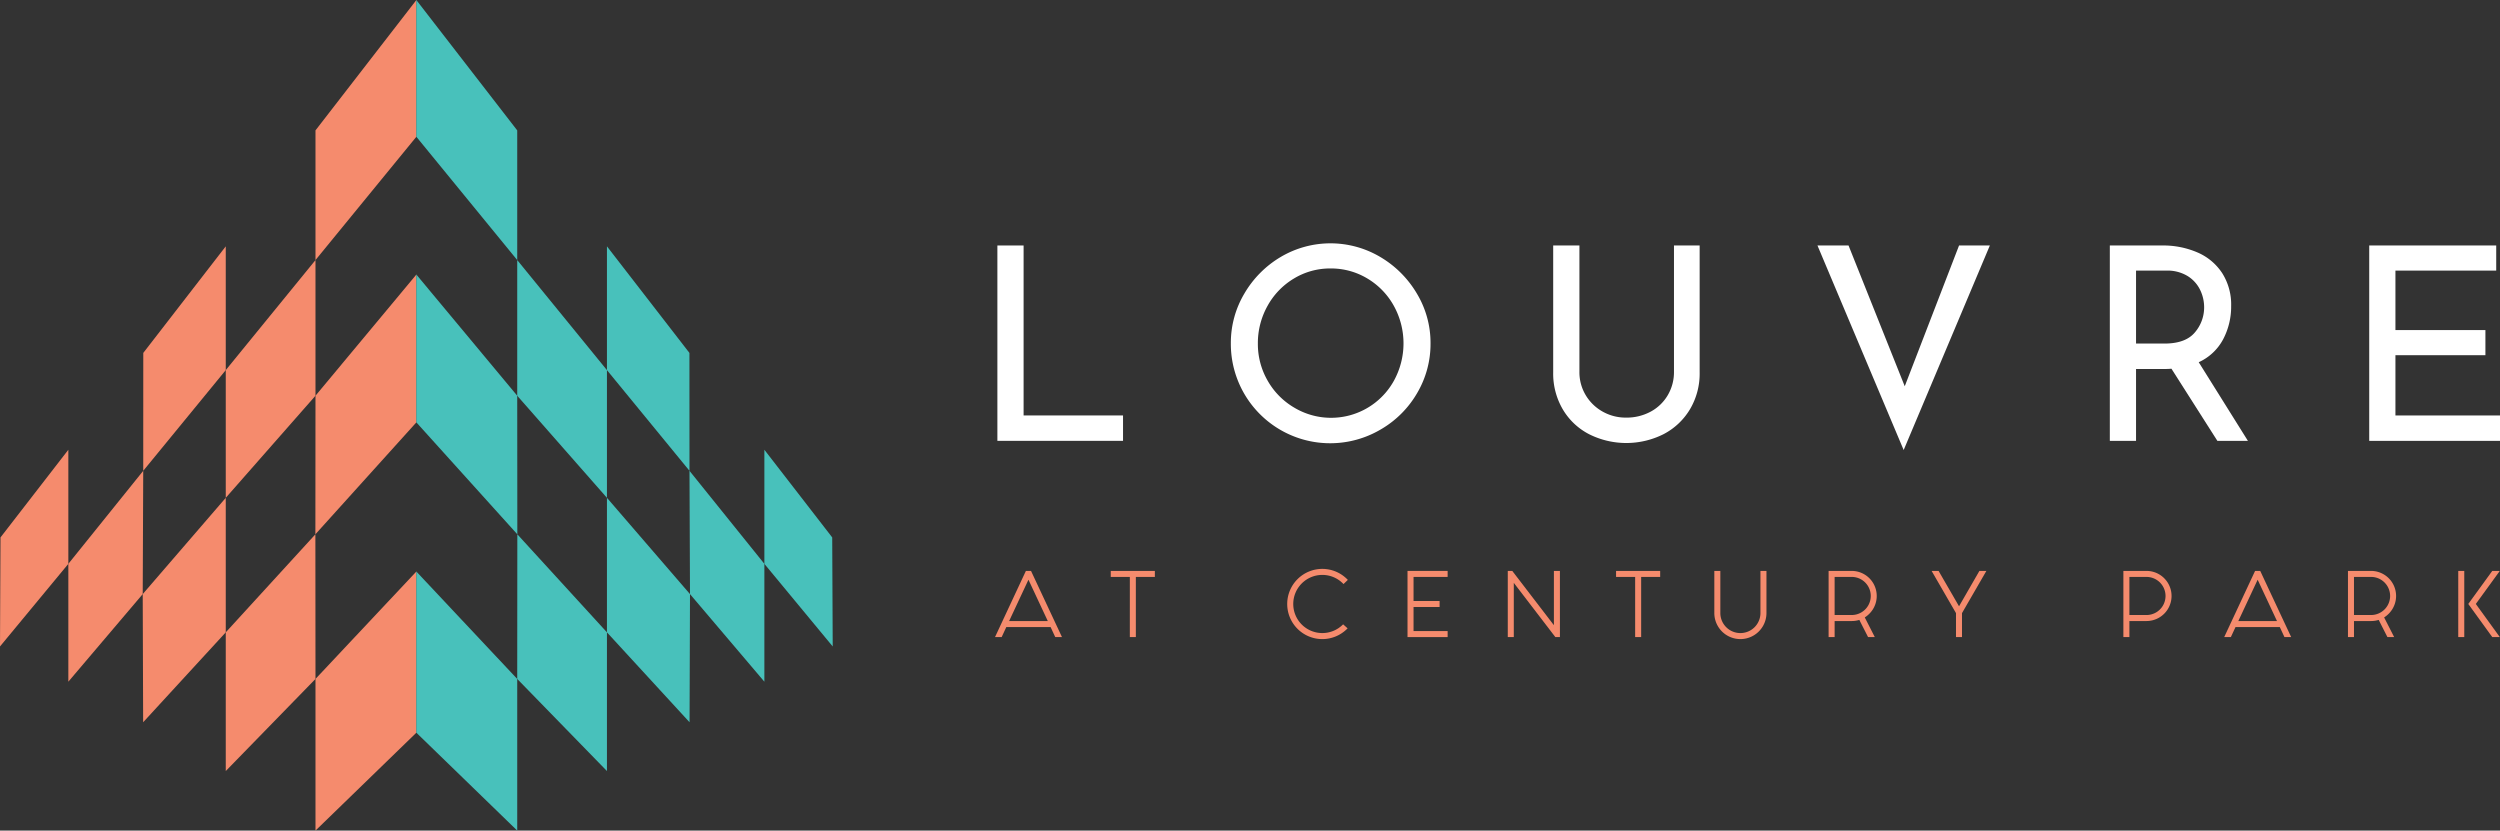 <svg xmlns="http://www.w3.org/2000/svg" viewBox="0 0 385.981 128.237"><rect x="0" y="0" width="385.981" height="128.237" fill="#333333" stroke="none"/><g id="Layer_2" data-name="Layer 2"><g id="Layer_1-2" data-name="Layer 1"><polygon points="0 99.808 0.077 82.974 10.551 69.439 10.551 87.053 0 99.808" style="fill:#f58b6d"/><polygon points="22.114 72.69 22.034 91.724 10.551 105.248 10.551 87.053 22.114 72.69" style="fill:#f58b6d"/><polygon points="34.856 76.859 34.856 97.628 22.101 111.512 22.034 91.724 34.856 76.859" style="fill:#f58b6d"/><polygon points="48.693 82.493 48.709 104.822 34.856 119.043 34.856 97.628 48.693 82.493" style="fill:#f58b6d"/><polygon points="64.288 88.235 64.288 113.119 48.709 128.237 48.709 104.822 64.288 88.235" style="fill:#f58b6d"/><polygon points="22.114 72.69 22.122 54.487 34.856 38.031 34.856 57.142 22.114 72.69" style="fill:#f58b6d"/><polygon points="48.709 40.153 48.709 61.095 34.856 76.859 34.856 57.142 48.709 40.153" style="fill:#f58b6d"/><polygon points="64.288 42.382 64.288 65.206 48.693 82.493 48.709 61.095 64.288 42.382" style="fill:#f58b6d"/><polygon points="48.709 20.131 48.709 40.153 64.288 21.109 64.288 0 48.709 20.131" style="fill:#f58b6d"/><polygon points="128.564 99.808 128.488 82.974 118.013 69.439 118.013 87.053 128.564 99.808" style="fill:#48c1bb"/><polygon points="106.451 72.69 106.53 91.724 118.013 105.248 118.013 87.053 106.451 72.69" style="fill:#48c1bb"/><polygon points="93.708 76.859 93.708 97.628 106.463 111.512 106.53 91.724 93.708 76.859" style="fill:#48c1bb"/><polygon points="79.872 82.493 79.855 104.822 93.708 119.043 93.708 97.628 79.872 82.493" style="fill:#48c1bb"/><polygon points="64.277 88.235 64.277 113.119 79.855 128.237 79.855 104.822 64.277 88.235" style="fill:#48c1bb"/><polygon points="106.451 72.69 106.443 54.487 93.708 38.031 93.708 57.142 106.451 72.69" style="fill:#48c1bb"/><polygon points="79.855 40.153 79.855 61.095 93.708 76.859 93.708 57.142 79.855 40.153" style="fill:#48c1bb"/><polygon points="64.277 42.382 64.277 65.206 79.872 82.493 79.855 61.095 64.277 42.382" style="fill:#48c1bb"/><polygon points="79.855 20.131 79.855 40.153 64.277 21.109 64.277 0 79.855 20.131" style="fill:#48c1bb"/><path d="M158.036,37.901V64.142h15.352v3.921H153.989V37.901Z" style="fill:#fff"/><path d="M192.119,45.327a15.848,15.848,0,0,1,5.611-5.653,15.083,15.083,0,0,1,15.373,0,15.979,15.979,0,0,1,5.653,5.653,14.776,14.776,0,0,1,2.107,7.677,14.945,14.945,0,0,1-2.086,7.717,15.409,15.409,0,0,1-5.653,5.611,15.34,15.34,0,0,1-23.091-13.328A14.878,14.878,0,0,1,192.119,45.327Zm3.588,13.433a11.245,11.245,0,0,0,4.109,4.172,11.084,11.084,0,0,0,15.394-4.15,11.976,11.976,0,0,0-.021-11.576,11.225,11.225,0,0,0-4.088-4.214,10.88,10.88,0,0,0-5.674-1.544,10.754,10.754,0,0,0-5.674,1.565,11.217,11.217,0,0,0-4.067,4.234,11.761,11.761,0,0,0-1.481,5.799A11.322,11.322,0,0,0,195.707,58.759Z" style="fill:#fff"/><path d="M244.81,60.992a7.026,7.026,0,0,0,2.607,2.545,7.236,7.236,0,0,0,3.649.939,7.79,7.79,0,0,0,3.776-.917,6.768,6.768,0,0,0,2.648-2.545,7.013,7.013,0,0,0,.96-3.63V37.901h3.963V57.508a10.782,10.782,0,0,1-1.502,5.694,10.246,10.246,0,0,1-4.088,3.838,12.807,12.807,0,0,1-11.473,0,10.091,10.091,0,0,1-4.067-3.838,10.897,10.897,0,0,1-1.482-5.694V37.901H243.85V57.383A6.889,6.889,0,0,0,244.81,60.992Z" style="fill:#fff"/><path d="M307.219,37.901,293.911,69.482,280.602,37.901H285.4l8.678,21.735,8.385-21.735Z" style="fill:#fff"/><path d="M342.345,68.063l-7.092-11.139a8.666,8.666,0,0,1-1.002.042H329.788V68.063h-4.047V37.901h8.052a13.333,13.333,0,0,1,5.506,1.085,8.641,8.641,0,0,1,3.797,3.191,9.058,9.058,0,0,1,1.377,5.068,10.838,10.838,0,0,1-1.232,5.131,8.006,8.006,0,0,1-3.775,3.547l7.593,12.14Zm-3.483-16.73a5.916,5.916,0,0,0,1.44-3.921,6.146,6.146,0,0,0-.606-2.628,5.162,5.162,0,0,0-1.919-2.148,5.963,5.963,0,0,0-3.316-.856H329.788V53.044h4.38Q337.421,53.044,338.861,51.333Z" style="fill:#fff"/><path d="M385.397,37.901v3.88H369.837v9.178h13.892v3.88H369.837V64.142h16.145v3.921H365.79V37.901Z" style="fill:#fff"/><path d="M162.204,96.812h-6.836l-.719,1.549H153.622L158.39,88.144h.792l4.78,10.217h-1.04Zm-.434-.928-2.984-6.379-2.984,6.379Z" style="fill:#f58b6d"/><path d="M174.438,89.073h-2.947V88.144h6.811v.929h-2.936v9.288h-.929Z" style="fill:#f58b6d"/><path d="M207.367,96.391l.693.62c-.025.023-.05.049-.074.074a5.419,5.419,0,1,1,0-7.666l.111.111-.669.644c-.033-.033-.066-.066-.099-.1a4.489,4.489,0,1,0,0,6.354C207.338,96.42,207.351,96.408,207.367,96.391Z" style="fill:#f58b6d"/><path d="M223.503,88.144v.929h-5.264v3.715h4.024v.929h-4.024v3.715h5.264v.93H217.31V88.144Z" style="fill:#f58b6d"/><path d="M232.79,88.144h.693l6.428,8.383V88.144h.929V98.361h-.706l-6.415-8.372v8.372H232.79Z" style="fill:#f58b6d"/><path d="M252.455,89.073h-2.947V88.144h6.811v.929h-2.936v9.288h-.929Z" style="fill:#f58b6d"/><path d="M264.678,94.645V88.144h.929v6.501a3.096,3.096,0,1,0,6.192,0V88.144h.929v6.501a4.025,4.025,0,1,1-8.05,0Z" style="fill:#f58b6d"/><path d="M287.067,95.71a3.954,3.954,0,0,1-1.177.174h-2.638v2.477h-.929V88.144h3.566a3.87,3.87,0,0,1,2.737,6.6,4.102,4.102,0,0,1-.719.582l1.548,3.035h-1.04Zm-1.177-6.638h-2.638v5.882h2.638a2.941,2.941,0,0,0,0-5.882Z" style="fill:#f58b6d"/><path d="M301.99,98.361V94.658l-3.765-6.514h1.077l3.158,5.461,3.146-5.461h1.077l-3.765,6.514v3.703Z" style="fill:#f58b6d"/><path d="M327.835,88.144h3.566a3.87,3.87,0,0,1,0,7.74h-2.638v2.477h-.929Zm3.566.929h-2.638v5.882h2.638a2.941,2.941,0,0,0,0-5.882Z" style="fill:#f58b6d"/><path d="M351.983,96.812h-6.836l-.719,1.549h-1.027l4.768-10.217h.792l4.78,10.217h-1.04Zm-.434-.928-2.984-6.379-2.984,6.379Z" style="fill:#f58b6d"/><path d="M367.252,95.71a3.953,3.953,0,0,1-1.177.174h-2.638v2.477h-.929V88.144h3.566a3.87,3.87,0,0,1,2.737,6.6,4.103,4.103,0,0,1-.719.582l1.548,3.035h-1.04Zm-1.177-6.638h-2.638v5.882h2.638a2.941,2.941,0,0,0,0-5.882Z" style="fill:#f58b6d"/><path d="M380.465,88.144V98.361h-.929V88.144Zm5.486,0-3.703,5.101,3.703,5.115H384.787l-3.703-5.115,3.703-5.101Z" style="fill:#f58b6d"/></g></g></svg>